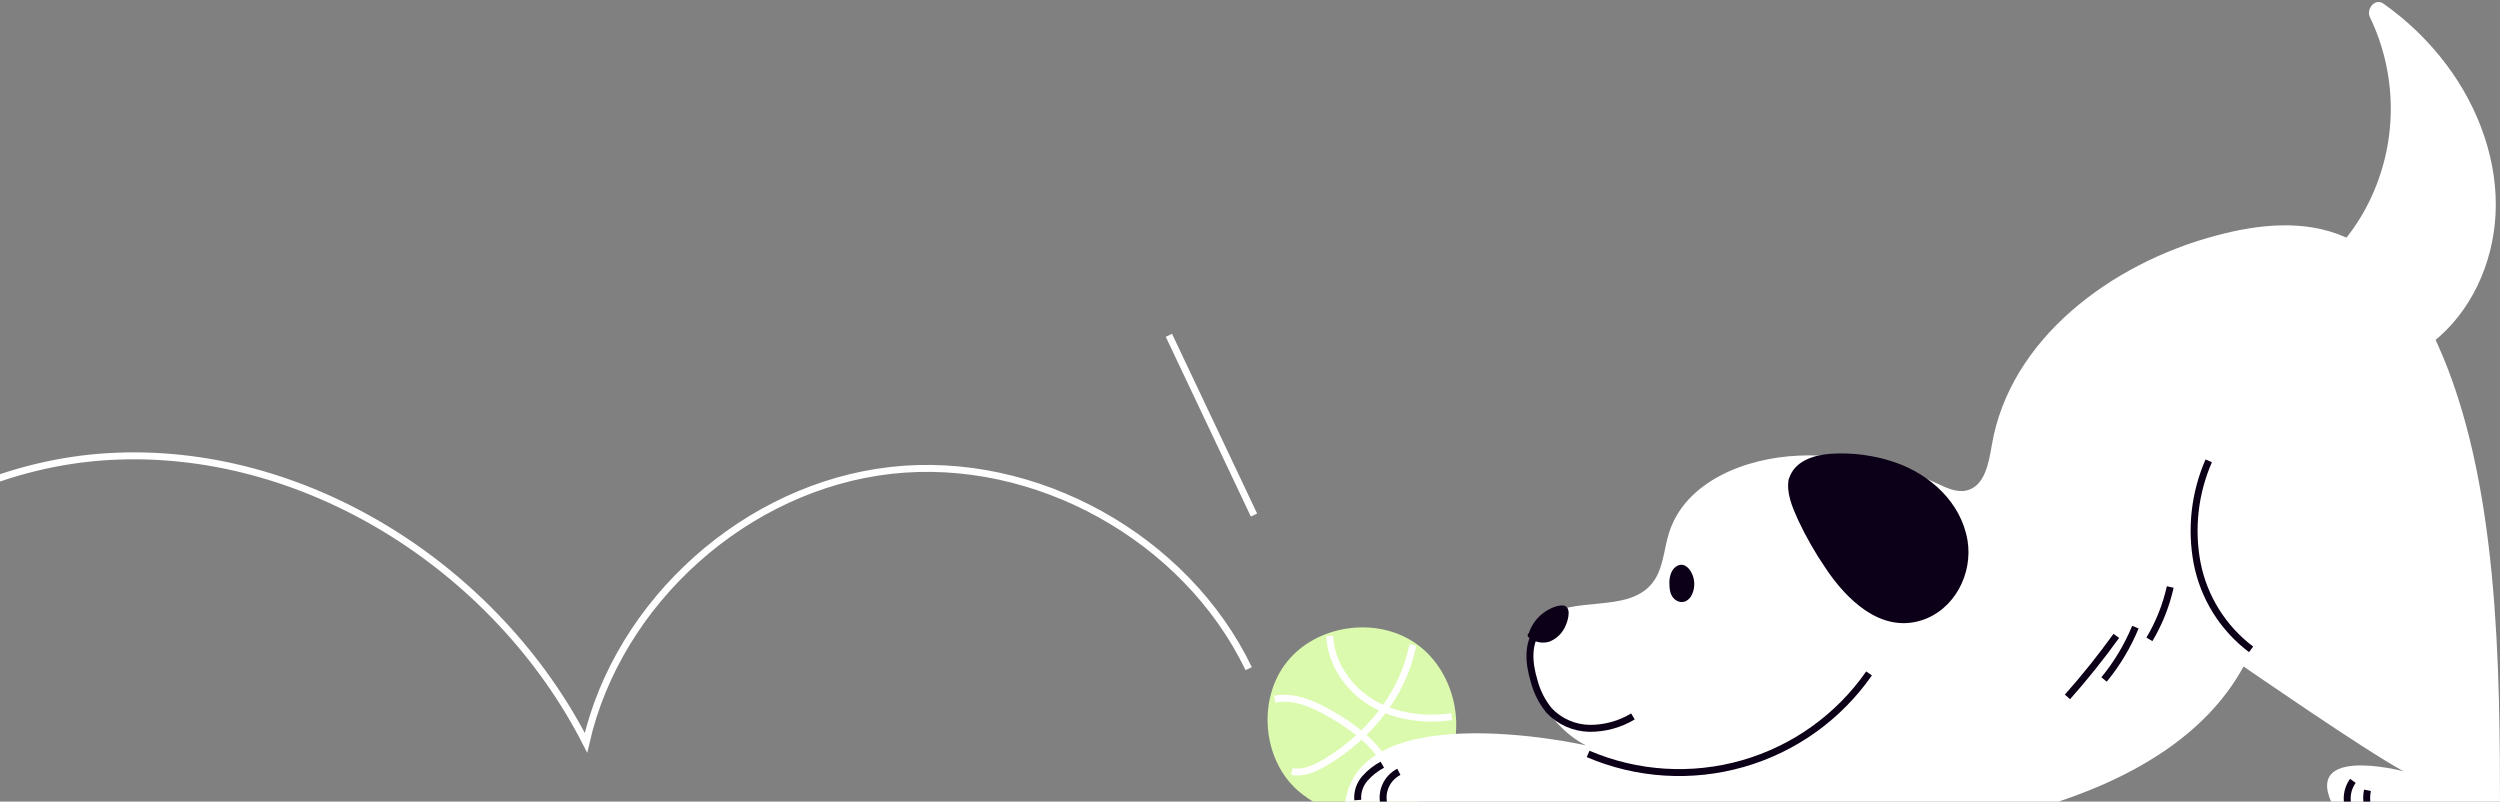 <?xml version="1.0" encoding="UTF-8"?> <svg xmlns="http://www.w3.org/2000/svg" width="630" height="202" viewBox="0 0 630 202" fill="none"><rect x="0" y="0" width="630" height="202" fill="#808080" stroke="none"/><g clip-path="url(#clip0_772_536)"><path d="M-74.133 207.13C-68.483 157.91 -22.343 118.06 27.117 115.07C76.577 112.08 125.117 143.07 147.667 187.17C155.817 151.46 188.127 122.62 224.527 118.54C260.927 114.46 298.817 135.5 314.667 168.5" stroke="white" stroke-width="1.75" stroke-miterlimit="10"></path><path d="M294.562 84.5L316.003 129.79" stroke="white" stroke-width="1.75" stroke-miterlimit="10"></path><path d="M364.169 193.94C369.929 183.44 366.519 168.82 356.639 162.05C346.759 155.28 331.799 157.44 324.319 166.79C316.839 176.14 318.089 191.31 327.059 199.23C330.359 202.063 334.256 204.114 338.459 205.23C343.159 206.54 348.339 206.88 352.799 204.91C358.019 202.61 361.499 197.48 363.539 192.14" fill="#DCFAAD"></path><path d="M630.003 205.55C630.003 167.98 629.733 120.76 614.183 86.55C609.183 75.55 601.993 64.61 590.923 59.72C580.773 55.24 569.003 56.5 558.303 59.41C532.023 66.41 506.473 85.41 501.933 112.19C501.163 116.72 500.153 122.43 495.693 123.57C493.123 124.23 490.513 122.94 488.113 121.82C477.237 116.745 465.305 114.345 453.313 114.82C439.773 115.37 424.623 121.39 420.583 134.32C419.253 138.56 419.183 143.32 416.443 146.86C410.273 154.75 396.443 149.86 388.543 155.93C383.543 159.75 385.543 167.71 387.363 173.7C389.183 179.69 394.523 185.26 399.653 187.83C399.653 187.83 337.183 173.7 338.813 206.36C338.813 206.36 527.133 238.16 565.383 167.95C565.383 167.95 596.033 189.16 605.693 194.36C605.693 194.36 577.463 186.93 589.353 205.5L630.003 205.55Z" fill="white"></path><path d="M592.75 62.04C606.07 45.92 608.75 21.79 599.39 3.1C606.626 8.168 612.779 14.627 617.49 22.1C623.56 31.79 627.09 43.27 626.34 54.68C625.59 66.09 620.34 77.36 611.34 84.41" fill="white"></path><path d="M594.524 63.81C599.899 57.126 603.741 49.343 605.776 41.01C607.812 32.678 607.992 24 606.304 15.59C605.339 10.816 603.741 6.192 601.554 1.84L598.134 5.26C617.274 18.76 630.304 44.88 620.744 67.83C618.333 73.649 614.483 78.76 609.554 82.68C609.088 83.152 608.827 83.788 608.827 84.45C608.827 85.113 609.088 85.749 609.554 86.22C610.028 86.676 610.661 86.93 611.319 86.93C611.976 86.93 612.609 86.676 613.084 86.22C622.744 78.57 628.184 66.45 628.864 54.28C629.634 40.73 624.624 27.14 616.564 16.38C612.103 10.431 606.734 5.22 600.654 0.94C598.454 -0.62 596.224 2.32 597.234 4.36C600.584 11.328 602.373 18.944 602.475 26.675C602.577 34.406 600.989 42.066 597.824 49.12C596.046 53.118 593.753 56.867 591.004 60.27C590.55 60.748 590.297 61.382 590.297 62.04C590.297 62.699 590.55 63.333 591.004 63.81C591.476 64.273 592.112 64.532 592.774 64.532C593.435 64.532 594.071 64.273 594.544 63.81H594.524Z" fill="white"></path><path d="M385.742 159.99C386.45 160.619 387.333 161.016 388.273 161.129C389.214 161.242 390.166 161.064 391.002 160.62C391.965 160.036 392.764 159.217 393.322 158.24C394.13 157.065 394.543 155.664 394.502 154.24C394.506 154.041 394.45 153.846 394.342 153.68C394.082 153.32 393.552 153.34 393.122 153.43C391.469 153.787 389.939 154.573 388.686 155.709C387.433 156.844 386.5 158.29 385.982 159.9" fill="#0C0018"></path><path d="M385.19 160.55C385.885 161.169 386.726 161.601 387.634 161.805C388.542 162.01 389.487 161.98 390.38 161.72C391.32 161.36 392.176 160.81 392.893 160.105C393.611 159.399 394.175 158.553 394.55 157.62C395.21 156.2 396.22 152.49 393.55 152.56C392.629 152.632 391.729 152.88 390.9 153.29C390.084 153.662 389.318 154.136 388.62 154.7C387.018 155.991 385.837 157.732 385.23 159.7C384.93 160.7 386.43 161.07 386.73 160.12C387.157 158.801 387.886 157.602 388.86 156.617C389.835 155.632 391.027 154.89 392.34 154.45C392.666 154.337 393.001 154.25 393.34 154.19C393.473 154.17 393.608 154.17 393.74 154.19C393.66 154.12 393.74 154.19 393.74 154.27C393.796 155.068 393.666 155.869 393.36 156.61C392.846 158.07 391.838 159.304 390.51 160.1C389.831 160.426 389.072 160.546 388.325 160.445C387.578 160.343 386.878 160.025 386.31 159.53C385.57 158.87 384.46 159.97 385.21 160.64L385.19 160.55Z" fill="#0C0018"></path><path d="M421.458 146.65C421.364 147.669 421.507 148.696 421.878 149.65C422.08 150.113 422.437 150.49 422.888 150.716C423.34 150.943 423.856 151.004 424.348 150.89C424.899 150.649 425.344 150.215 425.598 149.67C426.073 148.737 426.265 147.685 426.152 146.644C426.038 145.603 425.623 144.618 424.958 143.81C424.735 143.511 424.429 143.285 424.078 143.16C423.568 143.093 423.051 143.224 422.636 143.528C422.221 143.831 421.938 144.283 421.848 144.79C421.62 145.385 421.488 146.013 421.458 146.65Z" fill="#0C0018"></path><path d="M420.68 146.65C420.68 148.38 420.79 150.32 422.44 151.32C422.781 151.539 423.17 151.672 423.574 151.709C423.978 151.745 424.385 151.684 424.76 151.53C425.516 151.15 426.106 150.506 426.42 149.72C426.753 148.972 426.936 148.165 426.956 147.347C426.977 146.528 426.835 145.713 426.54 144.95C425.96 143.49 424.67 141.77 422.89 142.49C421.3 143.13 420.72 145.06 420.68 146.65C420.68 146.856 420.762 147.055 420.908 147.201C421.054 147.347 421.253 147.43 421.46 147.43C421.667 147.43 421.865 147.347 422.011 147.201C422.158 147.055 422.24 146.856 422.24 146.65C422.258 146.123 422.362 145.602 422.55 145.11C422.626 144.774 422.788 144.464 423.02 144.21C423.31 143.94 423.7 143.74 424.02 143.97C424.467 144.311 424.812 144.767 425.02 145.29C425.46 146.27 425.549 147.372 425.27 148.41C425.05 149.19 424.46 150.52 423.44 150.08C422.15 149.53 422.26 147.8 422.26 146.65C422.26 146.546 422.239 146.443 422.2 146.347C422.16 146.251 422.102 146.164 422.028 146.091C421.955 146.018 421.868 145.959 421.772 145.92C421.676 145.88 421.573 145.86 421.47 145.86C421.366 145.86 421.263 145.88 421.167 145.92C421.072 145.959 420.984 146.018 420.911 146.091C420.838 146.164 420.78 146.251 420.74 146.347C420.7 146.443 420.68 146.546 420.68 146.65Z" fill="#0C0018"></path><path d="M348.48 192.63C346.75 193.528 345.203 194.743 343.92 196.21C343.279 196.946 342.794 197.804 342.491 198.731C342.189 199.659 342.076 200.638 342.16 201.61" stroke="#0C0018" stroke-width="1.75" stroke-miterlimit="10"></path><path d="M352.512 194.5C351.074 195.239 349.921 196.434 349.234 197.898C348.546 199.361 348.363 201.011 348.712 202.59" stroke="#0C0018" stroke-width="1.75" stroke-miterlimit="10"></path><path d="M451.623 120.8C450.453 125.66 456.173 135.73 460.623 142.41C462.861 146.044 465.678 149.286 468.963 152.01C472.282 154.746 476.474 156.194 480.773 156.09C488.483 155.63 494.773 148.3 495.203 140.59C495.633 132.88 491.203 125.42 484.793 121.05C478.383 116.68 470.483 115.05 462.793 115.16C458.333 115.16 452.923 116.51 451.693 120.8" fill="#0C0018"></path><path d="M450.792 120.57C450.032 124.08 451.692 127.89 453.112 131.02C455.099 135.26 457.423 139.333 460.063 143.2C465.213 150.91 473.773 159.51 484.063 156.37C492.493 153.78 497.213 144.59 495.813 136.17C494.213 126.62 486.372 119.54 477.542 116.51C472.275 114.705 466.697 113.977 461.143 114.37C456.993 114.7 452.233 116.18 450.843 120.57C450.513 121.63 452.173 122.08 452.503 121.03C453.633 117.46 457.823 116.36 461.143 116.09C465.554 115.792 469.984 116.208 474.263 117.32C482.823 119.51 490.722 125.14 493.472 133.85C495.902 141.51 492.902 150.32 485.472 153.97C483.467 154.873 481.279 155.296 479.081 155.205C476.884 155.115 474.737 154.514 472.813 153.45C468.603 151.31 465.383 147.72 462.693 143.91C460.013 140.133 457.623 136.158 455.542 132.02C454.535 130.077 453.698 128.049 453.042 125.96C452.456 124.387 452.271 122.693 452.503 121.03C452.743 119.95 451.083 119.49 450.843 120.57H450.792Z" fill="#0C0018"></path><path d="M556.597 116.13C553.062 124.218 552.041 133.183 553.667 141.86C555.353 150.554 560.202 158.314 567.277 163.64" stroke="#0C0018" stroke-width="1.75" stroke-miterlimit="10"></path><path d="M387.862 158.5C384.762 161.88 385.252 167.17 386.582 171.56C387.289 174.298 388.582 176.85 390.372 179.04C391.687 180.434 393.268 181.55 395.021 182.323C396.775 183.096 398.665 183.51 400.582 183.54C404.429 183.568 408.209 182.53 411.502 180.54" stroke="#0C0018" stroke-width="1.75" stroke-miterlimit="10"></path><path d="M521 175.62C525.362 170.706 529.47 165.572 533.31 160.24" stroke="#0C0018" stroke-width="1.75" stroke-miterlimit="10"></path><path d="M530.219 171.23C533.491 167.249 536.154 162.804 538.119 158.04" stroke="#0C0018" stroke-width="1.75" stroke-miterlimit="10"></path><path d="M541.648 161.12C544.092 157.029 545.865 152.572 546.898 147.92" stroke="#0C0018" stroke-width="1.75" stroke-miterlimit="10"></path><path d="M400.203 189.99C412.538 195.266 426.314 196.128 439.21 192.432C452.107 188.737 463.335 180.708 471.003 169.7" stroke="#0C0018" stroke-width="1.75" stroke-miterlimit="10"></path><path d="M592.922 196.78C591.934 198.157 591.433 199.824 591.498 201.517C591.563 203.21 592.191 204.834 593.282 206.13" stroke="#0C0018" stroke-width="1.75" stroke-miterlimit="10"></path><path d="M596.6 199.16C596.323 200.472 596.332 201.827 596.625 203.135C596.918 204.443 597.489 205.672 598.3 206.74" stroke="#0C0018" stroke-width="1.75" stroke-miterlimit="10"></path><path d="M325.547 194.42C328.547 194.99 331.487 193.61 334.087 192.05C344.927 185.57 353.647 174.94 356.027 162.53" stroke="white" stroke-width="1.75" stroke-miterlimit="10"></path><path d="M335.094 160.24C335.374 167.16 339.784 173.55 345.734 177.11C351.684 180.67 358.964 181.57 365.824 180.59" stroke="white" stroke-width="1.75" stroke-miterlimit="10"></path><path d="M321.242 176.18C326.132 175.24 331.062 177.45 335.372 179.94C341.242 183.32 346.962 187.6 349.882 193.71" stroke="white" stroke-width="1.75" stroke-miterlimit="10"></path></g><defs><clipPath id="clip0_772_536"><rect width="630" height="202" fill="white"></rect></clipPath></defs></svg> 